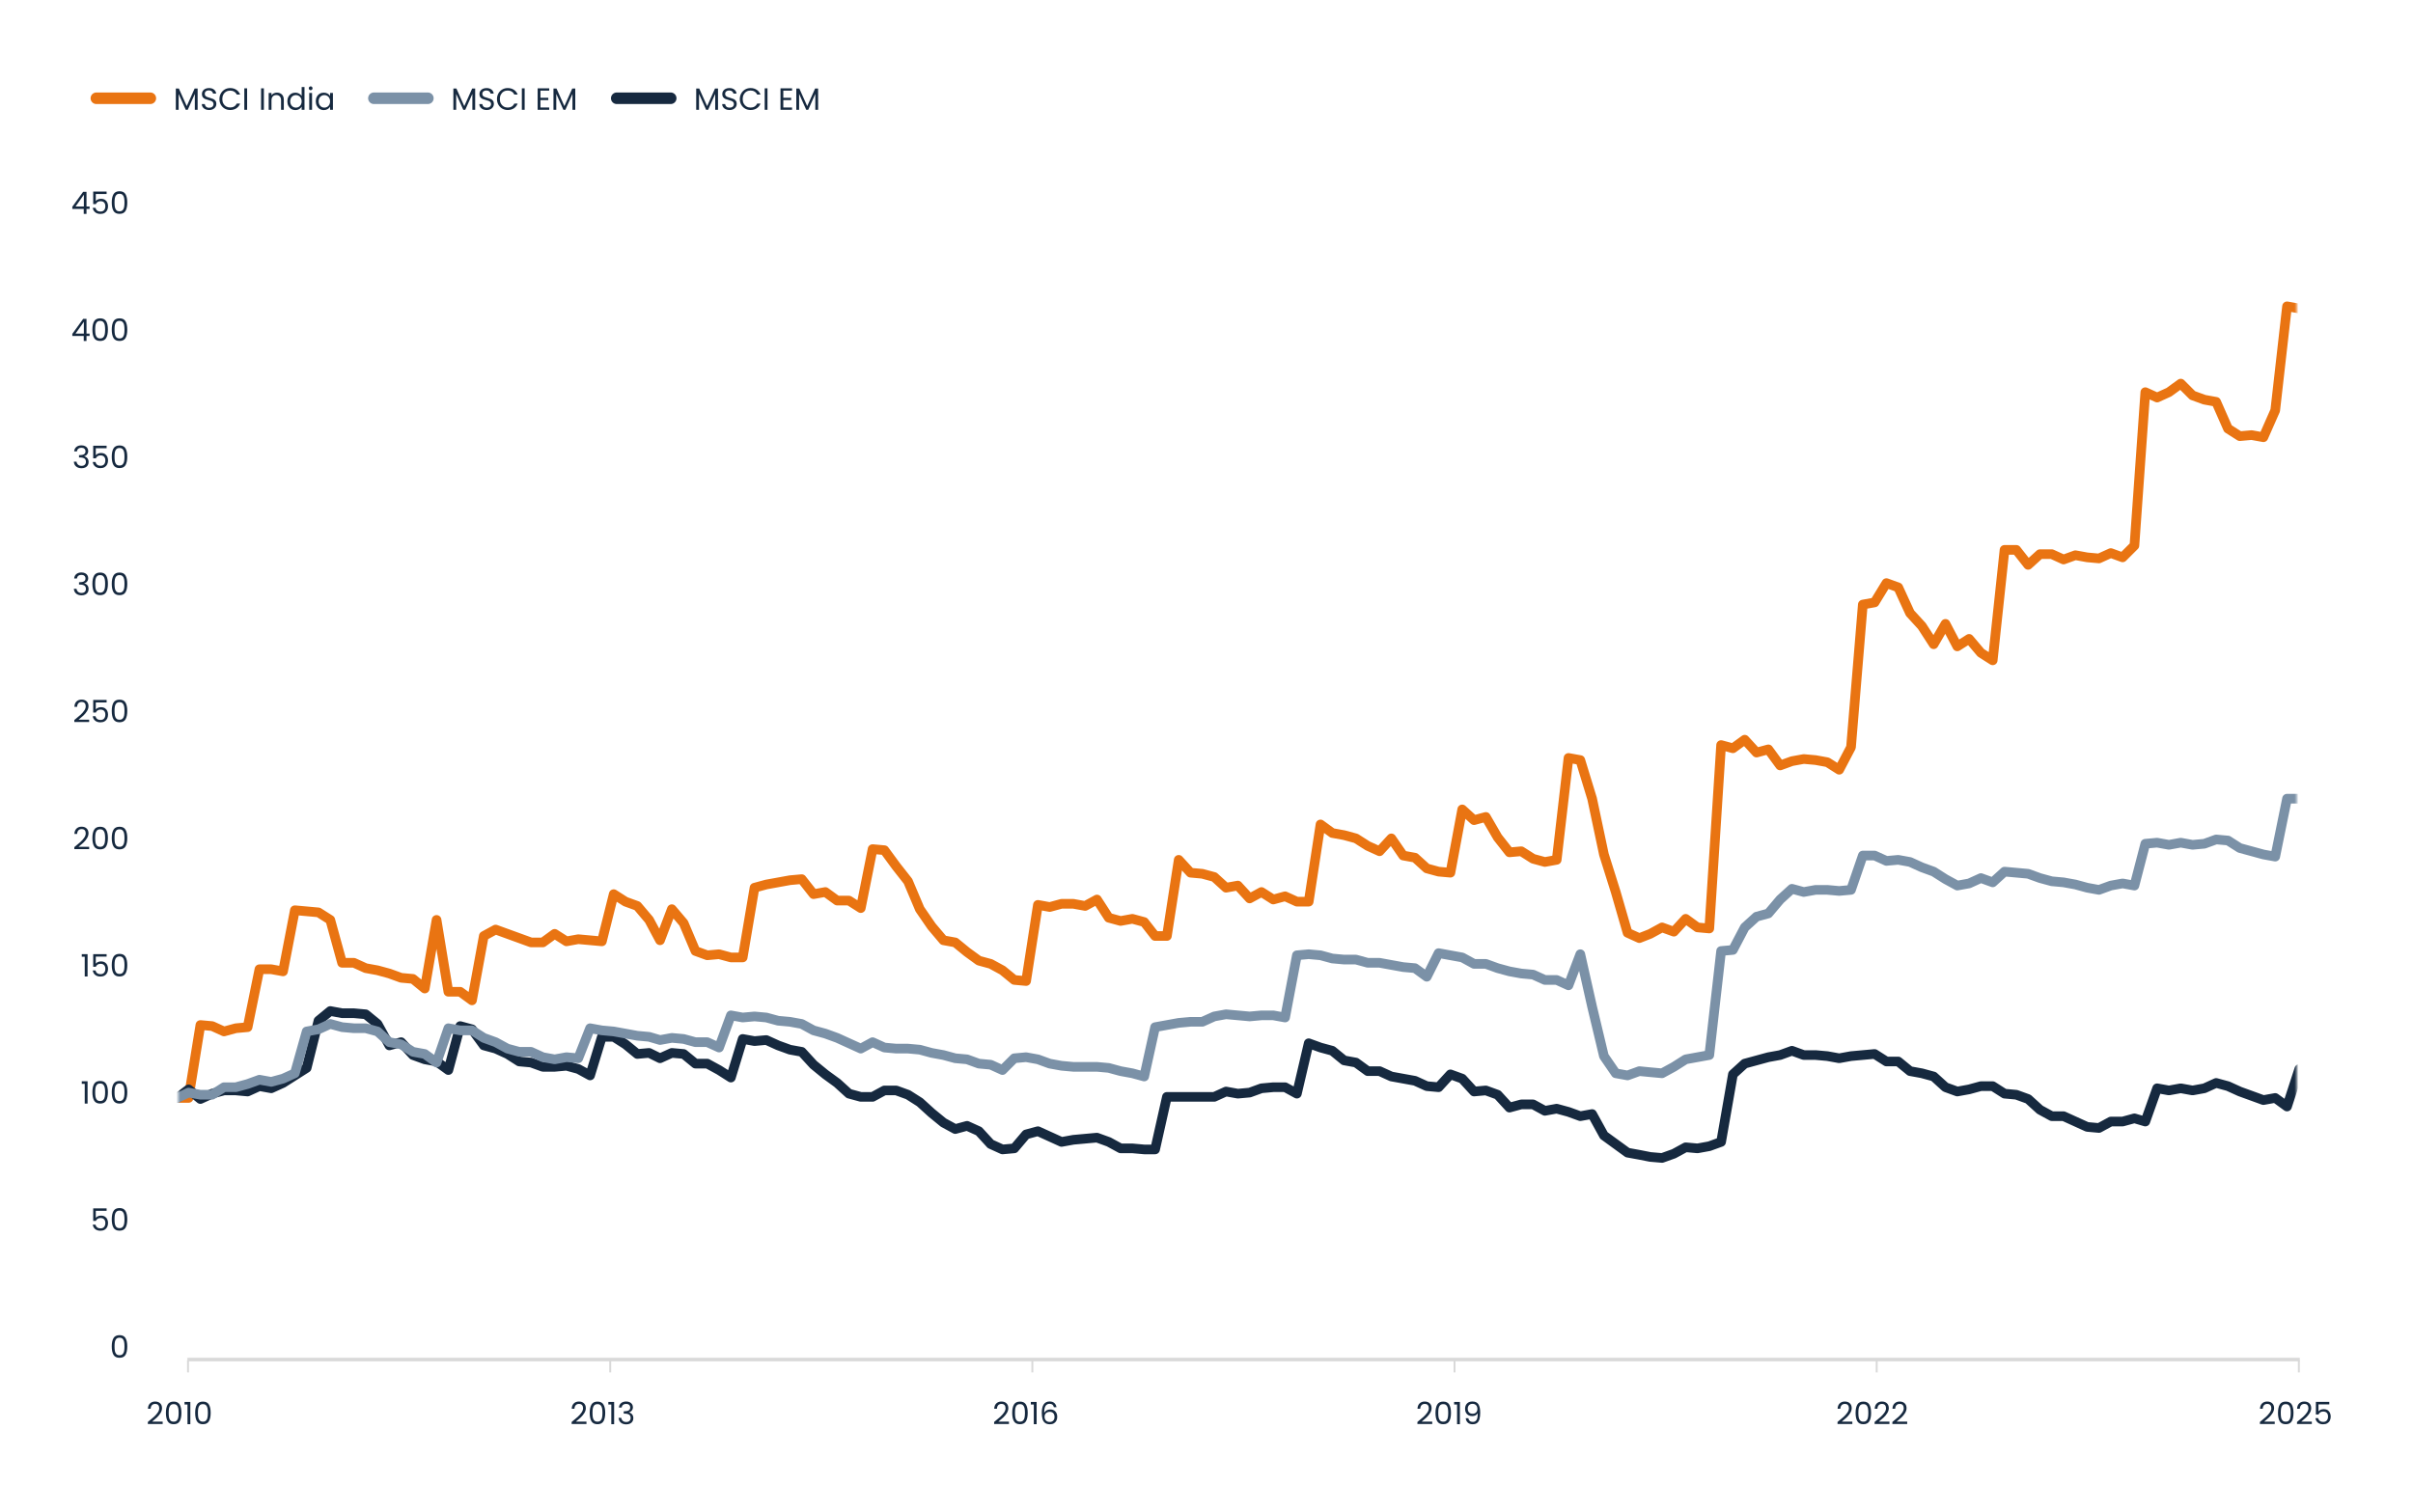 <svg width="1252" height="785" viewBox="0 0 1252 785" fill="none" xmlns="http://www.w3.org/2000/svg">
<path d="M50 51H78" stroke="#E97412" stroke-width="6" stroke-miterlimit="10" stroke-linecap="round" stroke-linejoin="round"/>
<path d="M102.544 45.928V57H101.088V48.744L97.408 57H96.384L92.688 48.76V57H91.232V45.928H92.8L96.896 55.08L100.992 45.928H102.544ZM108.549 57.112C107.813 57.112 107.152 56.984 106.565 56.728C105.989 56.461 105.536 56.099 105.205 55.64C104.875 55.171 104.704 54.632 104.693 54.024H106.245C106.299 54.557 106.517 55.011 106.901 55.384C107.285 55.747 107.835 55.928 108.549 55.928C109.232 55.928 109.776 55.752 110.181 55.4C110.587 55.037 110.789 54.579 110.789 54.024C110.789 53.597 110.672 53.251 110.437 52.984C110.203 52.717 109.909 52.515 109.557 52.376C109.205 52.237 108.731 52.088 108.133 51.928C107.397 51.736 106.805 51.544 106.357 51.352C105.92 51.16 105.541 50.861 105.221 50.456C104.912 50.04 104.757 49.485 104.757 48.792C104.757 48.184 104.912 47.645 105.221 47.176C105.531 46.707 105.963 46.344 106.517 46.088C107.083 45.832 107.728 45.704 108.453 45.704C109.499 45.704 110.352 45.965 111.013 46.488C111.685 47.011 112.064 47.704 112.149 48.568H110.549C110.496 48.109 110.272 47.72 109.877 47.4C109.493 47.069 108.971 46.904 108.309 46.904C107.701 46.904 107.205 47.064 106.821 47.384C106.437 47.704 106.245 48.157 106.245 48.744C106.245 49.149 106.357 49.48 106.581 49.736C106.816 49.992 107.099 50.189 107.429 50.328C107.771 50.456 108.245 50.605 108.853 50.776C109.589 50.979 110.181 51.181 110.629 51.384C111.077 51.576 111.461 51.88 111.781 52.296C112.101 52.701 112.261 53.256 112.261 53.96C112.261 54.504 112.117 55.016 111.829 55.496C111.541 55.976 111.115 56.365 110.549 56.664C109.984 56.963 109.317 57.112 108.549 57.112ZM113.86 51.416C113.86 50.328 114.105 49.352 114.596 48.488C115.087 47.613 115.753 46.931 116.596 46.44C117.449 45.949 118.393 45.704 119.428 45.704C120.644 45.704 121.705 45.997 122.612 46.584C123.519 47.171 124.18 48.003 124.596 49.08H122.852C122.543 48.429 122.095 47.928 121.508 47.576C120.932 47.213 120.239 47.032 119.428 47.032C118.649 47.032 117.951 47.213 117.332 47.576C116.713 47.928 116.228 48.44 115.876 49.112C115.524 49.773 115.348 50.541 115.348 51.416C115.348 52.291 115.524 53.059 115.876 53.72C116.228 54.381 116.713 54.893 117.332 55.256C117.951 55.608 118.649 55.784 119.428 55.784C120.239 55.784 120.932 55.608 121.508 55.256C122.095 54.904 122.543 54.403 122.852 53.752H124.596C124.18 54.819 123.519 55.645 122.612 56.232C121.705 56.808 120.644 57.096 119.428 57.096C118.393 57.096 117.449 56.856 116.596 56.376C115.753 55.885 115.087 55.208 114.596 54.344C114.105 53.48 113.86 52.504 113.86 51.416ZM128.219 45.848V57H126.763V45.848H128.219ZM136.922 45.848V57H135.466V45.848H136.922ZM143.676 48.072C144.743 48.072 145.607 48.397 146.268 49.048C146.929 49.688 147.26 50.616 147.26 51.832V57H145.82V52.04C145.82 51.165 145.601 50.499 145.164 50.04C144.727 49.571 144.129 49.336 143.372 49.336C142.604 49.336 141.991 49.576 141.532 50.056C141.084 50.536 140.86 51.235 140.86 52.152V57H139.404V48.232H140.86V49.48C141.148 49.032 141.537 48.685 142.028 48.44C142.529 48.195 143.079 48.072 143.676 48.072ZM149.094 52.584C149.094 51.688 149.276 50.904 149.638 50.232C150.001 49.549 150.497 49.021 151.126 48.648C151.766 48.275 152.481 48.088 153.27 48.088C153.953 48.088 154.588 48.248 155.174 48.568C155.761 48.877 156.209 49.288 156.518 49.8V45.16H157.99V57H156.518V55.352C156.23 55.875 155.804 56.307 155.238 56.648C154.673 56.979 154.012 57.144 153.254 57.144C152.476 57.144 151.766 56.952 151.126 56.568C150.497 56.184 150.001 55.645 149.638 54.952C149.276 54.259 149.094 53.469 149.094 52.584ZM156.518 52.6C156.518 51.939 156.385 51.363 156.118 50.872C155.852 50.381 155.489 50.008 155.03 49.752C154.582 49.485 154.086 49.352 153.542 49.352C152.998 49.352 152.502 49.48 152.054 49.736C151.606 49.992 151.249 50.365 150.982 50.856C150.716 51.347 150.582 51.923 150.582 52.584C150.582 53.256 150.716 53.843 150.982 54.344C151.249 54.835 151.606 55.213 152.054 55.48C152.502 55.736 152.998 55.864 153.542 55.864C154.086 55.864 154.582 55.736 155.03 55.48C155.489 55.213 155.852 54.835 156.118 54.344C156.385 53.843 156.518 53.261 156.518 52.6ZM161.203 46.808C160.925 46.808 160.691 46.712 160.499 46.52C160.307 46.328 160.211 46.093 160.211 45.816C160.211 45.539 160.307 45.304 160.499 45.112C160.691 44.92 160.925 44.824 161.203 44.824C161.469 44.824 161.693 44.92 161.875 45.112C162.067 45.304 162.163 45.539 162.163 45.816C162.163 46.093 162.067 46.328 161.875 46.52C161.693 46.712 161.469 46.808 161.203 46.808ZM161.907 48.232V57H160.451V48.232H161.907ZM163.844 52.584C163.844 51.688 164.026 50.904 164.388 50.232C164.751 49.549 165.247 49.021 165.876 48.648C166.516 48.275 167.226 48.088 168.004 48.088C168.772 48.088 169.439 48.253 170.004 48.584C170.57 48.915 170.991 49.331 171.268 49.832V48.232H172.74V57H171.268V55.368C170.98 55.88 170.548 56.307 169.972 56.648C169.407 56.979 168.746 57.144 167.988 57.144C167.21 57.144 166.506 56.952 165.876 56.568C165.247 56.184 164.751 55.645 164.388 54.952C164.026 54.259 163.844 53.469 163.844 52.584ZM171.268 52.6C171.268 51.939 171.135 51.363 170.868 50.872C170.602 50.381 170.239 50.008 169.78 49.752C169.332 49.485 168.836 49.352 168.292 49.352C167.748 49.352 167.252 49.48 166.804 49.736C166.356 49.992 165.999 50.365 165.732 50.856C165.466 51.347 165.332 51.923 165.332 52.584C165.332 53.256 165.466 53.843 165.732 54.344C165.999 54.835 166.356 55.213 166.804 55.48C167.252 55.736 167.748 55.864 168.292 55.864C168.836 55.864 169.332 55.736 169.78 55.48C170.239 55.213 170.602 54.835 170.868 54.344C171.135 53.843 171.268 53.261 171.268 52.6Z" fill="#16293F"/>
<path d="M194 51H222" stroke="#7B91A7" stroke-width="6" stroke-miterlimit="10" stroke-linecap="round" stroke-linejoin="round"/>
<path d="M246.544 45.928V57H245.088V48.744L241.408 57H240.384L236.688 48.728V57H235.232V45.928H236.8L240.896 55.08L244.992 45.928H246.544ZM252.549 57.112C251.813 57.112 251.152 56.984 250.565 56.728C249.989 56.461 249.536 56.099 249.205 55.64C248.875 55.171 248.704 54.632 248.693 54.024H250.245C250.299 54.547 250.512 54.989 250.885 55.352C251.269 55.704 251.824 55.88 252.549 55.88C253.243 55.88 253.787 55.709 254.181 55.368C254.587 55.016 254.789 54.568 254.789 54.024C254.789 53.597 254.672 53.251 254.437 52.984C254.203 52.717 253.909 52.515 253.557 52.376C253.205 52.237 252.731 52.088 252.133 51.928C251.397 51.736 250.805 51.544 250.357 51.352C249.92 51.16 249.541 50.861 249.221 50.456C248.912 50.04 248.757 49.485 248.757 48.792C248.757 48.184 248.912 47.645 249.221 47.176C249.531 46.707 249.963 46.344 250.517 46.088C251.083 45.832 251.728 45.704 252.453 45.704C253.499 45.704 254.352 45.965 255.013 46.488C255.685 47.011 256.064 47.704 256.149 48.568H254.549C254.496 48.141 254.272 47.768 253.877 47.448C253.483 47.117 252.96 46.952 252.309 46.952C251.701 46.952 251.205 47.112 250.821 47.432C250.437 47.741 250.245 48.179 250.245 48.744C250.245 49.149 250.357 49.48 250.581 49.736C250.816 49.992 251.099 50.189 251.429 50.328C251.771 50.456 252.245 50.605 252.853 50.776C253.589 50.979 254.181 51.181 254.629 51.384C255.077 51.576 255.461 51.88 255.781 52.296C256.101 52.701 256.261 53.256 256.261 53.96C256.261 54.504 256.117 55.016 255.829 55.496C255.541 55.976 255.115 56.365 254.549 56.664C253.984 56.963 253.317 57.112 252.549 57.112ZM257.86 51.416C257.86 50.328 258.105 49.352 258.596 48.488C259.087 47.613 259.753 46.931 260.596 46.44C261.449 45.949 262.393 45.704 263.428 45.704C264.644 45.704 265.705 45.997 266.612 46.584C267.519 47.171 268.18 48.003 268.596 49.08H266.852C266.543 48.408 266.095 47.891 265.508 47.528C264.932 47.165 264.239 46.984 263.428 46.984C262.649 46.984 261.951 47.165 261.332 47.528C260.713 47.891 260.228 48.408 259.876 49.08C259.524 49.741 259.348 50.52 259.348 51.416C259.348 52.301 259.524 53.08 259.876 53.752C260.228 54.413 260.713 54.925 261.332 55.288C261.951 55.651 262.649 55.832 263.428 55.832C264.239 55.832 264.932 55.656 265.508 55.304C266.095 54.941 266.543 54.424 266.852 53.752H268.596C268.18 54.819 267.519 55.645 266.612 56.232C265.705 56.808 264.644 57.096 263.428 57.096C262.393 57.096 261.449 56.856 260.596 56.376C259.753 55.885 259.087 55.208 258.596 54.344C258.105 53.48 257.86 52.504 257.86 51.416ZM272.219 45.848V57H270.763V45.848H272.219ZM280.422 47.032V50.76H284.486V51.96H280.422V55.8H284.966V57H278.966V45.832H284.966V47.032H280.422ZM298.482 45.928V57H297.026V48.744L293.346 57H292.322L288.626 48.728V57H287.17V45.928H288.738L292.834 55.08L296.93 45.928H298.482Z" fill="#16293F"/>
<path d="M320 51H348" stroke="#16293F" stroke-width="6" stroke-miterlimit="10" stroke-linecap="round" stroke-linejoin="round"/>
<path d="M372.544 45.928V57H371.088V48.744L367.408 57H366.384L362.688 48.728V57H361.232V45.928H362.8L366.896 55.08L370.992 45.928H372.544ZM378.549 57.112C377.813 57.112 377.152 56.984 376.565 56.728C375.989 56.461 375.536 56.099 375.205 55.64C374.875 55.171 374.704 54.632 374.693 54.024H376.245C376.299 54.547 376.512 54.989 376.885 55.352C377.269 55.704 377.824 55.88 378.549 55.88C379.243 55.88 379.787 55.709 380.181 55.368C380.587 55.016 380.789 54.568 380.789 54.024C380.789 53.597 380.672 53.251 380.437 52.984C380.203 52.717 379.909 52.515 379.557 52.376C379.205 52.237 378.731 52.088 378.133 51.928C377.397 51.736 376.805 51.544 376.357 51.352C375.92 51.16 375.541 50.861 375.221 50.456C374.912 50.04 374.757 49.485 374.757 48.792C374.757 48.184 374.912 47.645 375.221 47.176C375.531 46.707 375.963 46.344 376.517 46.088C377.083 45.832 377.728 45.704 378.453 45.704C379.499 45.704 380.352 45.965 381.013 46.488C381.685 47.011 382.064 47.704 382.149 48.568H380.549C380.496 48.141 380.272 47.768 379.877 47.448C379.483 47.117 378.96 46.952 378.309 46.952C377.701 46.952 377.205 47.112 376.821 47.432C376.437 47.741 376.245 48.179 376.245 48.744C376.245 49.149 376.357 49.48 376.581 49.736C376.816 49.992 377.099 50.189 377.429 50.328C377.771 50.456 378.245 50.605 378.853 50.776C379.589 50.979 380.181 51.181 380.629 51.384C381.077 51.576 381.461 51.88 381.781 52.296C382.101 52.701 382.261 53.256 382.261 53.96C382.261 54.504 382.117 55.016 381.829 55.496C381.541 55.976 381.115 56.365 380.549 56.664C379.984 56.963 379.317 57.112 378.549 57.112ZM383.86 51.416C383.86 50.328 384.105 49.352 384.596 48.488C385.087 47.613 385.753 46.931 386.596 46.44C387.449 45.949 388.393 45.704 389.428 45.704C390.644 45.704 391.705 45.997 392.612 46.584C393.519 47.171 394.18 48.003 394.596 49.08H392.852C392.543 48.408 392.095 47.891 391.508 47.528C390.932 47.165 390.239 46.984 389.428 46.984C388.649 46.984 387.951 47.165 387.332 47.528C386.713 47.891 386.228 48.408 385.876 49.08C385.524 49.741 385.348 50.52 385.348 51.416C385.348 52.301 385.524 53.08 385.876 53.752C386.228 54.413 386.713 54.925 387.332 55.288C387.951 55.651 388.649 55.832 389.428 55.832C390.239 55.832 390.932 55.656 391.508 55.304C392.095 54.941 392.543 54.424 392.852 53.752H394.596C394.18 54.819 393.519 55.645 392.612 56.232C391.705 56.808 390.644 57.096 389.428 57.096C388.393 57.096 387.449 56.856 386.596 56.376C385.753 55.885 385.087 55.208 384.596 54.344C384.105 53.48 383.86 52.504 383.86 51.416ZM398.219 45.848V57H396.763V45.848H398.219ZM406.422 47.032V50.76H410.486V51.96H406.422V55.8H410.966V57H404.966V45.832H410.966V47.032H406.422ZM424.482 45.928V57H423.026V48.744L419.346 57H418.322L414.626 48.728V57H413.17V45.928H414.738L418.834 55.08L422.93 45.928H424.482Z" fill="#16293F"/>
<path d="M37.525 108.424V107.32L43.141 99.544H44.885V107.16H46.485V108.424H44.885V111H43.445V108.424H37.525ZM43.509 101.064L39.205 107.16H43.509V101.064ZM55.316 100.696H49.7V104.344C49.945 104.003 50.308 103.725 50.788 103.512C51.268 103.288 51.785 103.176 52.34 103.176C53.225 103.176 53.945 103.363 54.5 103.736C55.054 104.099 55.449 104.573 55.684 105.16C55.929 105.736 56.052 106.349 56.052 107C56.052 107.768 55.908 108.456 55.62 109.064C55.332 109.672 54.889 110.152 54.292 110.504C53.705 110.856 52.974 111.032 52.1 111.032C50.98 111.032 50.073 110.744 49.38 110.168C48.686 109.592 48.265 108.824 48.116 107.864H49.54C49.678 108.472 49.972 108.947 50.42 109.288C50.868 109.629 51.433 109.8 52.116 109.8C52.958 109.8 53.593 109.549 54.02 109.048C54.446 108.536 54.66 107.864 54.66 107.032C54.66 106.2 54.446 105.56 54.02 105.112C53.593 104.653 52.964 104.424 52.132 104.424C51.566 104.424 51.07 104.563 50.644 104.84C50.228 105.107 49.924 105.475 49.732 105.944H48.356V99.416H55.316V100.696ZM57.987 105.096C57.987 103.261 58.285 101.832 58.883 100.808C59.48 99.773 60.525 99.256 62.019 99.256C63.501 99.256 64.541 99.773 65.139 100.808C65.736 101.832 66.035 103.261 66.035 105.096C66.035 106.963 65.736 108.413 65.139 109.448C64.541 110.483 63.501 111 62.019 111C60.525 111 59.48 110.483 58.883 109.448C58.285 108.413 57.987 106.963 57.987 105.096ZM64.595 105.096C64.595 104.168 64.531 103.384 64.403 102.744C64.285 102.093 64.035 101.571 63.651 101.176C63.277 100.781 62.733 100.584 62.019 100.584C61.293 100.584 60.739 100.781 60.355 101.176C59.981 101.571 59.731 102.093 59.603 102.744C59.485 103.384 59.427 104.168 59.427 105.096C59.427 106.056 59.485 106.861 59.603 107.512C59.731 108.163 59.981 108.685 60.355 109.08C60.739 109.475 61.293 109.672 62.019 109.672C62.733 109.672 63.277 109.475 63.651 109.08C64.035 108.685 64.285 108.163 64.403 107.512C64.531 106.861 64.595 106.056 64.595 105.096Z" fill="#16293F"/>
<path d="M37.525 174.392V173.288L43.141 165.512H44.885V173.128H46.485V174.392H44.885V176.968H43.445V174.392H37.525ZM43.509 167.032L39.205 173.128H43.509V167.032ZM47.94 171.064C47.94 169.229 48.238 167.8 48.836 166.776C49.433 165.741 50.478 165.224 51.972 165.224C53.454 165.224 54.494 165.741 55.092 166.776C55.689 167.8 55.988 169.229 55.988 171.064C55.988 172.931 55.689 174.381 55.092 175.416C54.494 176.451 53.454 176.968 51.972 176.968C50.478 176.968 49.433 176.451 48.836 175.416C48.238 174.381 47.94 172.931 47.94 171.064ZM54.548 171.064C54.548 170.136 54.484 169.352 54.356 168.712C54.238 168.061 53.988 167.539 53.604 167.144C53.23 166.749 52.686 166.552 51.972 166.552C51.246 166.552 50.692 166.749 50.308 167.144C49.934 167.539 49.684 168.061 49.556 168.712C49.438 169.352 49.38 170.136 49.38 171.064C49.38 172.024 49.438 172.829 49.556 173.48C49.684 174.131 49.934 174.653 50.308 175.048C50.692 175.443 51.246 175.64 51.972 175.64C52.686 175.64 53.23 175.443 53.604 175.048C53.988 174.653 54.238 174.131 54.356 173.48C54.484 172.829 54.548 172.024 54.548 171.064ZM57.987 171.064C57.987 169.229 58.285 167.8 58.883 166.776C59.48 165.741 60.525 165.224 62.019 165.224C63.501 165.224 64.541 165.741 65.139 166.776C65.736 167.8 66.035 169.229 66.035 171.064C66.035 172.931 65.736 174.381 65.139 175.416C64.541 176.451 63.501 176.968 62.019 176.968C60.525 176.968 59.48 176.451 58.883 175.416C58.285 174.381 57.987 172.931 57.987 171.064ZM64.595 171.064C64.595 170.136 64.531 169.352 64.403 168.712C64.285 168.061 64.035 167.539 63.651 167.144C63.277 166.749 62.733 166.552 62.019 166.552C61.293 166.552 60.739 166.749 60.355 167.144C59.981 167.539 59.731 168.061 59.603 168.712C59.485 169.352 59.427 170.136 59.427 171.064C59.427 172.024 59.485 172.829 59.603 173.48C59.731 174.131 59.981 174.653 60.355 175.048C60.739 175.443 61.293 175.64 62.019 175.64C62.733 175.64 63.277 175.443 63.651 175.048C64.035 174.653 64.285 174.131 64.403 173.48C64.531 172.829 64.595 172.024 64.595 171.064Z" fill="#16293F"/>
<path d="M38.486 234.28C38.56 233.299 38.939 232.531 39.622 231.976C40.304 231.421 41.19 231.144 42.278 231.144C43.003 231.144 43.627 231.277 44.15 231.544C44.683 231.8 45.083 232.152 45.35 232.6C45.627 233.048 45.766 233.555 45.766 234.12C45.766 234.781 45.574 235.352 45.19 235.832C44.816 236.312 44.326 236.621 43.718 236.76V236.84C44.411 237.011 44.961 237.347 45.366 237.848C45.771 238.349 45.974 239.005 45.974 239.816C45.974 240.424 45.835 240.973 45.558 241.464C45.281 241.944 44.864 242.323 44.31 242.6C43.755 242.877 43.089 243.016 42.31 243.016C41.179 243.016 40.251 242.723 39.526 242.136C38.8 241.539 38.395 240.696 38.31 239.608H39.718C39.792 240.248 40.054 240.771 40.502 241.176C40.95 241.581 41.547 241.784 42.294 241.784C43.041 241.784 43.606 241.592 43.99 241.208C44.385 240.813 44.582 240.307 44.582 239.688C44.582 238.888 44.315 238.312 43.782 237.96C43.248 237.608 42.443 237.432 41.366 237.432H40.998V236.216H41.382C42.363 236.205 43.105 236.045 43.606 235.736C44.107 235.416 44.358 234.925 44.358 234.264C44.358 233.699 44.171 233.245 43.798 232.904C43.435 232.563 42.913 232.392 42.23 232.392C41.569 232.392 41.035 232.563 40.63 232.904C40.224 233.245 39.984 233.704 39.91 234.28H38.486ZM55.316 232.632H49.7V236.28C49.945 235.939 50.308 235.661 50.788 235.448C51.268 235.224 51.785 235.112 52.34 235.112C53.225 235.112 53.945 235.299 54.5 235.672C55.054 236.035 55.449 236.509 55.684 237.096C55.929 237.672 56.052 238.285 56.052 238.936C56.052 239.704 55.908 240.392 55.62 241C55.332 241.608 54.889 242.088 54.292 242.44C53.705 242.792 52.974 242.968 52.1 242.968C50.98 242.968 50.073 242.68 49.38 242.104C48.686 241.528 48.265 240.76 48.116 239.8H49.54C49.678 240.408 49.972 240.883 50.42 241.224C50.868 241.565 51.433 241.736 52.116 241.736C52.958 241.736 53.593 241.485 54.02 240.984C54.446 240.472 54.66 239.8 54.66 238.968C54.66 238.136 54.446 237.496 54.02 237.048C53.593 236.589 52.964 236.36 52.132 236.36C51.566 236.36 51.07 236.499 50.644 236.776C50.228 237.043 49.924 237.411 49.732 237.88H48.356V231.352H55.316V232.632ZM57.987 237.032C57.987 235.197 58.285 233.768 58.883 232.744C59.48 231.709 60.525 231.192 62.019 231.192C63.501 231.192 64.541 231.709 65.139 232.744C65.736 233.768 66.035 235.197 66.035 237.032C66.035 238.899 65.736 240.349 65.139 241.384C64.541 242.419 63.501 242.936 62.019 242.936C60.525 242.936 59.48 242.419 58.883 241.384C58.285 240.349 57.987 238.899 57.987 237.032ZM64.595 237.032C64.595 236.104 64.531 235.32 64.403 234.68C64.285 234.029 64.035 233.507 63.651 233.112C63.277 232.717 62.733 232.52 62.019 232.52C61.293 232.52 60.739 232.717 60.355 233.112C59.981 233.507 59.731 234.029 59.603 234.68C59.485 235.32 59.427 236.104 59.427 237.032C59.427 237.992 59.485 238.797 59.603 239.448C59.731 240.099 59.981 240.621 60.355 241.016C60.739 241.411 61.293 241.608 62.019 241.608C62.733 241.608 63.277 241.411 63.651 241.016C64.035 240.621 64.285 240.099 64.403 239.448C64.531 238.797 64.595 237.992 64.595 237.032Z" fill="#16293F"/>
<path d="M38.486 300.248C38.56 299.267 38.939 298.499 39.622 297.944C40.304 297.389 41.19 297.112 42.278 297.112C43.003 297.112 43.627 297.245 44.15 297.512C44.683 297.768 45.083 298.12 45.35 298.568C45.627 299.016 45.766 299.523 45.766 300.088C45.766 300.749 45.574 301.32 45.19 301.8C44.816 302.28 44.326 302.589 43.718 302.728V302.808C44.411 302.979 44.961 303.315 45.366 303.816C45.771 304.317 45.974 304.973 45.974 305.784C45.974 306.392 45.835 306.941 45.558 307.432C45.281 307.912 44.864 308.291 44.31 308.568C43.755 308.845 43.089 308.984 42.31 308.984C41.179 308.984 40.251 308.691 39.526 308.104C38.8 307.507 38.395 306.664 38.31 305.576H39.718C39.792 306.216 40.054 306.739 40.502 307.144C40.95 307.549 41.547 307.752 42.294 307.752C43.041 307.752 43.606 307.56 43.99 307.176C44.385 306.781 44.582 306.275 44.582 305.656C44.582 304.856 44.315 304.28 43.782 303.928C43.248 303.576 42.443 303.4 41.366 303.4H40.998V302.184H41.382C42.363 302.173 43.105 302.013 43.606 301.704C44.107 301.384 44.358 300.893 44.358 300.232C44.358 299.667 44.171 299.213 43.798 298.872C43.435 298.531 42.913 298.36 42.23 298.36C41.569 298.36 41.035 298.531 40.63 298.872C40.224 299.213 39.984 299.672 39.91 300.248H38.486ZM47.94 303C47.94 301.165 48.238 299.736 48.836 298.712C49.433 297.677 50.478 297.16 51.972 297.16C53.454 297.16 54.494 297.677 55.092 298.712C55.689 299.736 55.988 301.165 55.988 303C55.988 304.867 55.689 306.317 55.092 307.352C54.494 308.387 53.454 308.904 51.972 308.904C50.478 308.904 49.433 308.387 48.836 307.352C48.238 306.317 47.94 304.867 47.94 303ZM54.548 303C54.548 302.072 54.484 301.288 54.356 300.648C54.238 299.997 53.988 299.475 53.604 299.08C53.23 298.685 52.686 298.488 51.972 298.488C51.246 298.488 50.692 298.685 50.308 299.08C49.934 299.475 49.684 299.997 49.556 300.648C49.438 301.288 49.38 302.072 49.38 303C49.38 303.96 49.438 304.765 49.556 305.416C49.684 306.067 49.934 306.589 50.308 306.984C50.692 307.379 51.246 307.576 51.972 307.576C52.686 307.576 53.23 307.379 53.604 306.984C53.988 306.589 54.238 306.067 54.356 305.416C54.484 304.765 54.548 303.96 54.548 303ZM57.987 303C57.987 301.165 58.285 299.736 58.883 298.712C59.48 297.677 60.525 297.16 62.019 297.16C63.501 297.16 64.541 297.677 65.139 298.712C65.736 299.736 66.035 301.165 66.035 303C66.035 304.867 65.736 306.317 65.139 307.352C64.541 308.387 63.501 308.904 62.019 308.904C60.525 308.904 59.48 308.387 58.883 307.352C58.285 306.317 57.987 304.867 57.987 303ZM64.595 303C64.595 302.072 64.531 301.288 64.403 300.648C64.285 299.997 64.035 299.475 63.651 299.08C63.277 298.685 62.733 298.488 62.019 298.488C61.293 298.488 60.739 298.685 60.355 299.08C59.981 299.475 59.731 299.997 59.603 300.648C59.485 301.288 59.427 302.072 59.427 303C59.427 303.96 59.485 304.765 59.603 305.416C59.731 306.067 59.981 306.589 60.355 306.984C60.739 307.379 61.293 307.576 62.019 307.576C62.733 307.576 63.277 307.379 63.651 306.984C64.035 306.589 64.285 306.067 64.403 305.416C64.531 304.765 64.595 303.96 64.595 303Z" fill="#16293F"/>
<path d="M38.561 373.704C39.915 372.616 40.977 371.725 41.745 371.032C42.513 370.328 43.158 369.597 43.681 368.84C44.214 368.072 44.481 367.32 44.481 366.584C44.481 365.891 44.31 365.347 43.969 364.952C43.638 364.547 43.099 364.344 42.353 364.344C41.627 364.344 41.062 364.573 40.657 365.032C40.262 365.48 40.049 366.083 40.017 366.84H38.609C38.651 365.645 39.014 364.723 39.697 364.072C40.379 363.421 41.259 363.096 42.337 363.096C43.435 363.096 44.305 363.4 44.945 364.008C45.595 364.616 45.921 365.453 45.921 366.52C45.921 367.405 45.654 368.269 45.121 369.112C44.598 369.944 44.001 370.68 43.329 371.32C42.657 371.949 41.798 372.685 40.753 373.528H46.257V374.744H38.561V373.704ZM55.316 364.568H49.7V368.216C49.945 367.875 50.308 367.597 50.788 367.384C51.268 367.16 51.785 367.048 52.34 367.048C53.225 367.048 53.945 367.235 54.5 367.608C55.054 367.971 55.449 368.445 55.684 369.032C55.929 369.608 56.052 370.221 56.052 370.872C56.052 371.64 55.908 372.328 55.62 372.936C55.332 373.544 54.889 374.024 54.292 374.376C53.705 374.728 52.974 374.904 52.1 374.904C50.98 374.904 50.073 374.616 49.38 374.04C48.686 373.464 48.265 372.696 48.116 371.736H49.54C49.678 372.344 49.972 372.819 50.42 373.16C50.868 373.501 51.433 373.672 52.116 373.672C52.958 373.672 53.593 373.421 54.02 372.92C54.446 372.408 54.66 371.736 54.66 370.904C54.66 370.072 54.446 369.432 54.02 368.984C53.593 368.525 52.964 368.296 52.132 368.296C51.566 368.296 51.07 368.435 50.644 368.712C50.228 368.979 49.924 369.347 49.732 369.816H48.356V363.288H55.316V364.568ZM57.987 368.968C57.987 367.133 58.285 365.704 58.883 364.68C59.48 363.645 60.525 363.128 62.019 363.128C63.501 363.128 64.541 363.645 65.139 364.68C65.736 365.704 66.035 367.133 66.035 368.968C66.035 370.835 65.736 372.285 65.139 373.32C64.541 374.355 63.501 374.872 62.019 374.872C60.525 374.872 59.48 374.355 58.883 373.32C58.285 372.285 57.987 370.835 57.987 368.968ZM64.595 368.968C64.595 368.04 64.531 367.256 64.403 366.616C64.285 365.965 64.035 365.443 63.651 365.048C63.277 364.653 62.733 364.456 62.019 364.456C61.293 364.456 60.739 364.653 60.355 365.048C59.981 365.443 59.731 365.965 59.603 366.616C59.485 367.256 59.427 368.04 59.427 368.968C59.427 369.928 59.485 370.733 59.603 371.384C59.731 372.035 59.981 372.557 60.355 372.952C60.739 373.347 61.293 373.544 62.019 373.544C62.733 373.544 63.277 373.347 63.651 372.952C64.035 372.557 64.285 372.035 64.403 371.384C64.531 370.733 64.595 369.928 64.595 368.968Z" fill="#16293F"/>
<path d="M38.561 439.672C39.915 438.584 40.977 437.693 41.745 437C42.513 436.296 43.158 435.565 43.681 434.808C44.214 434.04 44.481 433.288 44.481 432.552C44.481 431.859 44.31 431.315 43.969 430.92C43.638 430.515 43.099 430.312 42.353 430.312C41.627 430.312 41.062 430.541 40.657 431C40.262 431.448 40.049 432.051 40.017 432.808H38.609C38.651 431.613 39.014 430.691 39.697 430.04C40.379 429.389 41.259 429.064 42.337 429.064C43.435 429.064 44.305 429.368 44.945 429.976C45.595 430.584 45.921 431.421 45.921 432.488C45.921 433.373 45.654 434.237 45.121 435.08C44.598 435.912 44.001 436.648 43.329 437.288C42.657 437.917 41.798 438.653 40.753 439.496H46.257V440.712H38.561V439.672ZM47.94 434.936C47.94 433.101 48.238 431.672 48.836 430.648C49.433 429.613 50.478 429.096 51.972 429.096C53.454 429.096 54.494 429.613 55.092 430.648C55.689 431.672 55.988 433.101 55.988 434.936C55.988 436.803 55.689 438.253 55.092 439.288C54.494 440.323 53.454 440.84 51.972 440.84C50.478 440.84 49.433 440.323 48.836 439.288C48.238 438.253 47.94 436.803 47.94 434.936ZM54.548 434.936C54.548 434.008 54.484 433.224 54.356 432.584C54.238 431.933 53.988 431.411 53.604 431.016C53.23 430.621 52.686 430.424 51.972 430.424C51.246 430.424 50.692 430.621 50.308 431.016C49.934 431.411 49.684 431.933 49.556 432.584C49.438 433.224 49.38 434.008 49.38 434.936C49.38 435.896 49.438 436.701 49.556 437.352C49.684 438.003 49.934 438.525 50.308 438.92C50.692 439.315 51.246 439.512 51.972 439.512C52.686 439.512 53.23 439.315 53.604 438.92C53.988 438.525 54.238 438.003 54.356 437.352C54.484 436.701 54.548 435.896 54.548 434.936ZM57.987 434.936C57.987 433.101 58.285 431.672 58.883 430.648C59.48 429.613 60.525 429.096 62.019 429.096C63.501 429.096 64.541 429.613 65.139 430.648C65.736 431.672 66.035 433.101 66.035 434.936C66.035 436.803 65.736 438.253 65.139 439.288C64.541 440.323 63.501 440.84 62.019 440.84C60.525 440.84 59.48 440.323 58.883 439.288C58.285 438.253 57.987 436.803 57.987 434.936ZM64.595 434.936C64.595 434.008 64.531 433.224 64.403 432.584C64.285 431.933 64.035 431.411 63.651 431.016C63.277 430.621 62.733 430.424 62.019 430.424C61.293 430.424 60.739 430.621 60.355 431.016C59.981 431.411 59.731 431.933 59.603 432.584C59.485 433.224 59.427 434.008 59.427 434.936C59.427 435.896 59.485 436.701 59.603 437.352C59.731 438.003 59.981 438.525 60.355 438.92C60.739 439.315 61.293 439.512 62.019 439.512C62.733 439.512 63.277 439.315 63.651 438.92C64.035 438.525 64.285 438.003 64.403 437.352C64.531 436.701 64.595 435.896 64.595 434.936Z" fill="#16293F"/>
<path d="M42.431 496.568V495.24H45.439V506.808H43.967V496.568H42.431ZM55.316 496.504H49.7V500.152C49.945 499.811 50.308 499.533 50.788 499.32C51.268 499.096 51.785 498.984 52.34 498.984C53.225 498.984 53.945 499.171 54.5 499.544C55.054 499.907 55.449 500.381 55.684 500.968C55.929 501.544 56.052 502.157 56.052 502.808C56.052 503.576 55.908 504.264 55.62 504.872C55.332 505.48 54.889 505.96 54.292 506.312C53.705 506.664 52.974 506.84 52.1 506.84C50.98 506.84 50.073 506.552 49.38 505.976C48.686 505.4 48.265 504.632 48.116 503.672H49.54C49.678 504.28 49.972 504.755 50.42 505.096C50.868 505.437 51.433 505.608 52.116 505.608C52.958 505.608 53.593 505.357 54.02 504.856C54.446 504.344 54.66 503.672 54.66 502.84C54.66 502.008 54.446 501.368 54.02 500.92C53.593 500.461 52.964 500.232 52.132 500.232C51.566 500.232 51.07 500.371 50.644 500.648C50.228 500.915 49.924 501.283 49.732 501.752H48.356V495.224H55.316V496.504ZM57.987 500.904C57.987 499.069 58.285 497.64 58.883 496.616C59.48 495.581 60.525 495.064 62.019 495.064C63.501 495.064 64.541 495.581 65.139 496.616C65.736 497.64 66.035 499.069 66.035 500.904C66.035 502.771 65.736 504.221 65.139 505.256C64.541 506.291 63.501 506.808 62.019 506.808C60.525 506.808 59.48 506.291 58.883 505.256C58.285 504.221 57.987 502.771 57.987 500.904ZM64.595 500.904C64.595 499.976 64.531 499.192 64.403 498.552C64.285 497.901 64.035 497.379 63.651 496.984C63.277 496.589 62.733 496.392 62.019 496.392C61.293 496.392 60.739 496.589 60.355 496.984C59.981 497.379 59.731 497.901 59.603 498.552C59.485 499.192 59.427 499.976 59.427 500.904C59.427 501.864 59.485 502.669 59.603 503.32C59.731 503.971 59.981 504.493 60.355 504.888C60.739 505.283 61.293 505.48 62.019 505.48C62.733 505.48 63.277 505.283 63.651 504.888C64.035 504.493 64.285 503.971 64.403 503.32C64.531 502.669 64.595 501.864 64.595 500.904Z" fill="#16293F"/>
<path d="M42.431 562.536V561.208H45.439V572.776H43.967V562.536H42.431ZM47.94 566.872C47.94 565.037 48.238 563.608 48.836 562.584C49.433 561.549 50.478 561.032 51.972 561.032C53.454 561.032 54.494 561.549 55.092 562.584C55.689 563.608 55.988 565.037 55.988 566.872C55.988 568.739 55.689 570.189 55.092 571.224C54.494 572.259 53.454 572.776 51.972 572.776C50.478 572.776 49.433 572.259 48.836 571.224C48.238 570.189 47.94 568.739 47.94 566.872ZM54.548 566.872C54.548 565.944 54.484 565.16 54.356 564.52C54.238 563.869 53.988 563.347 53.604 562.952C53.23 562.557 52.686 562.36 51.972 562.36C51.246 562.36 50.692 562.557 50.308 562.952C49.934 563.347 49.684 563.869 49.556 564.52C49.438 565.16 49.38 565.944 49.38 566.872C49.38 567.832 49.438 568.637 49.556 569.288C49.684 569.939 49.934 570.461 50.308 570.856C50.692 571.251 51.246 571.448 51.972 571.448C52.686 571.448 53.23 571.251 53.604 570.856C53.988 570.461 54.238 569.939 54.356 569.288C54.484 568.637 54.548 567.832 54.548 566.872ZM57.987 566.872C57.987 565.037 58.285 563.608 58.883 562.584C59.48 561.549 60.525 561.032 62.019 561.032C63.501 561.032 64.541 561.549 65.139 562.584C65.736 563.608 66.035 565.037 66.035 566.872C66.035 568.739 65.736 570.189 65.139 571.224C64.541 572.259 63.501 572.776 62.019 572.776C60.525 572.776 59.48 572.259 58.883 571.224C58.285 570.189 57.987 568.739 57.987 566.872ZM64.595 566.872C64.595 565.944 64.531 565.16 64.403 564.52C64.285 563.869 64.035 563.347 63.651 562.952C63.277 562.557 62.733 562.36 62.019 562.36C61.293 562.36 60.739 562.557 60.355 562.952C59.981 563.347 59.731 563.869 59.603 564.52C59.485 565.16 59.427 565.944 59.427 566.872C59.427 567.832 59.485 568.637 59.603 569.288C59.731 569.939 59.981 570.461 60.355 570.856C60.739 571.251 61.293 571.448 62.019 571.448C62.733 571.448 63.277 571.251 63.651 570.856C64.035 570.461 64.285 569.939 64.403 569.288C64.531 568.637 64.595 567.832 64.595 566.872Z" fill="#16293F"/>
<path d="M55.316 628.44H49.7V632.088C49.945 631.747 50.308 631.469 50.788 631.256C51.268 631.032 51.785 630.92 52.34 630.92C53.225 630.92 53.945 631.107 54.5 631.48C55.054 631.843 55.449 632.317 55.684 632.904C55.929 633.48 56.052 634.093 56.052 634.744C56.052 635.512 55.908 636.2 55.62 636.808C55.332 637.416 54.889 637.896 54.292 638.248C53.705 638.6 52.974 638.776 52.1 638.776C50.98 638.776 50.073 638.488 49.38 637.912C48.686 637.336 48.265 636.568 48.116 635.608H49.54C49.678 636.216 49.972 636.691 50.42 637.032C50.868 637.373 51.433 637.544 52.116 637.544C52.958 637.544 53.593 637.293 54.02 636.792C54.446 636.28 54.66 635.608 54.66 634.776C54.66 633.944 54.446 633.304 54.02 632.856C53.593 632.397 52.964 632.168 52.132 632.168C51.566 632.168 51.07 632.307 50.644 632.584C50.228 632.851 49.924 633.219 49.732 633.688H48.356V627.16H55.316V628.44ZM57.987 632.84C57.987 631.005 58.285 629.576 58.883 628.552C59.48 627.517 60.525 627 62.019 627C63.501 627 64.541 627.517 65.139 628.552C65.736 629.576 66.035 631.005 66.035 632.84C66.035 634.707 65.736 636.157 65.139 637.192C64.541 638.227 63.501 638.744 62.019 638.744C60.525 638.744 59.48 638.227 58.883 637.192C58.285 636.157 57.987 634.707 57.987 632.84ZM64.595 632.84C64.595 631.912 64.531 631.128 64.403 630.488C64.285 629.837 64.035 629.315 63.651 628.92C63.277 628.525 62.733 628.328 62.019 628.328C61.293 628.328 60.739 628.525 60.355 628.92C59.981 629.315 59.731 629.837 59.603 630.488C59.485 631.128 59.427 631.912 59.427 632.84C59.427 633.8 59.485 634.605 59.603 635.256C59.731 635.907 59.981 636.429 60.355 636.824C60.739 637.219 61.293 637.416 62.019 637.416C62.733 637.416 63.277 637.219 63.651 636.824C64.035 636.429 64.285 635.907 64.403 635.256C64.531 634.605 64.595 633.8 64.595 632.84Z" fill="#16293F"/>
<path d="M57.987 698.808C57.987 696.973 58.285 695.544 58.883 694.52C59.48 693.485 60.525 692.968 62.019 692.968C63.501 692.968 64.541 693.485 65.139 694.52C65.736 695.544 66.035 696.973 66.035 698.808C66.035 700.675 65.736 702.125 65.139 703.16C64.541 704.195 63.501 704.712 62.019 704.712C60.525 704.712 59.48 704.195 58.883 703.16C58.285 702.125 57.987 700.675 57.987 698.808ZM64.595 698.808C64.595 697.88 64.531 697.096 64.403 696.456C64.285 695.805 64.035 695.283 63.651 694.888C63.277 694.493 62.733 694.296 62.019 694.296C61.293 694.296 60.739 694.493 60.355 694.888C59.981 695.283 59.731 695.805 59.603 696.456C59.485 697.096 59.427 697.88 59.427 698.808C59.427 699.768 59.485 700.573 59.603 701.224C59.731 701.875 59.981 702.397 60.355 702.792C60.739 703.187 61.293 703.384 62.019 703.384C62.733 703.384 63.277 703.187 63.651 702.792C64.035 702.397 64.285 701.875 64.403 701.224C64.531 700.573 64.595 699.768 64.595 698.808Z" fill="#16293F"/>
<mask id="mask0_8427_67" style="mask-type:luminance" maskUnits="userSpaceOnUse" x="92" y="105" width="1100" height="606">
<path d="M1191.64 105.441H92.452V710.021H1191.64V105.441Z" fill="white"/>
<rect x="98" y="142" width="14" height="14" fill="white"/>
<path d="M136.544 143.928V155H135.088V146.744L131.408 155H130.384L126.688 146.728V155H125.232V143.928H126.8L130.896 153.08L134.992 143.928H136.544ZM142.549 155.112C141.813 155.112 141.152 154.984 140.565 154.728C139.989 154.461 139.536 154.099 139.205 153.64C138.875 153.171 138.704 152.632 138.693 152.024H140.245C140.299 152.547 140.512 152.989 140.885 153.352C141.269 153.704 141.824 153.88 142.549 153.88C143.243 153.88 143.787 153.709 144.181 153.368C144.587 153.016 144.789 152.568 144.789 152.024C144.789 151.597 144.672 151.251 144.437 150.984C144.203 150.717 143.909 150.515 143.557 150.376C143.205 150.237 142.731 150.088 142.133 149.928C141.397 149.736 140.805 149.544 140.357 149.352C139.92 149.16 139.541 148.861 139.221 148.456C138.912 148.04 138.757 147.485 138.757 146.792C138.757 146.184 138.912 145.645 139.221 145.176C139.531 144.707 139.963 144.344 140.517 144.088C141.083 143.832 141.728 143.704 142.453 143.704C143.499 143.704 144.352 143.965 145.013 144.488C145.685 145.011 146.064 145.704 146.149 146.568H144.549C144.496 146.141 144.272 145.768 143.877 145.448C143.483 145.117 142.96 144.952 142.309 144.952C141.701 144.952 141.205 145.112 140.821 145.432C140.437 145.741 140.245 146.179 140.245 146.744C140.245 147.149 140.357 147.48 140.581 147.736C140.816 147.992 141.099 148.189 141.429 148.328C141.771 148.456 142.245 148.605 142.853 148.776C143.589 148.979 144.181 149.181 144.629 149.384C145.077 149.576 145.461 149.88 145.781 150.296C146.101 150.701 146.261 151.256 146.261 151.96C146.261 152.504 146.117 153.016 145.829 153.496C145.541 153.976 145.115 154.365 144.549 154.664C143.984 154.963 143.317 155.112 142.549 155.112ZM147.86 149.416C147.86 148.328 148.105 147.352 148.596 146.488C149.087 145.613 149.753 144.931 150.596 144.44C151.449 143.949 152.393 143.704 153.428 143.704C154.644 143.704 155.705 143.997 156.612 144.584C157.519 145.171 158.18 146.003 158.596 147.08H156.852C156.543 146.408 156.095 145.891 155.508 145.528C154.932 145.165 154.239 144.984 153.428 144.984C152.649 144.984 151.951 145.165 151.332 145.528C150.713 145.891 150.228 146.408 149.876 147.08C149.524 147.741 149.348 148.52 149.348 149.416C149.348 150.301 149.524 151.08 149.876 151.752C150.228 152.413 150.713 152.925 151.332 153.288C151.951 153.651 152.649 153.832 153.428 153.832C154.239 153.832 154.932 153.656 155.508 153.304C156.095 152.941 156.543 152.424 156.852 151.752H158.596C158.18 152.819 157.519 153.645 156.612 154.232C155.705 154.808 154.644 155.096 153.428 155.096C152.393 155.096 151.449 154.856 150.596 154.376C149.753 153.885 149.087 153.208 148.596 152.344C148.105 151.48 147.86 150.504 147.86 149.416ZM162.219 143.848V155H160.763V143.848H162.219ZM170.422 143.848V155H168.966V143.848H170.422ZM177.176 146.072C178.243 146.072 179.107 146.397 179.768 147.048C180.429 147.688 180.76 148.616 180.76 149.832V155H179.32V150.04C179.32 149.165 179.101 148.499 178.664 148.04C178.227 147.571 177.629 147.336 176.872 147.336C176.104 147.336 175.491 147.576 175.032 148.056C174.584 148.536 174.36 149.235 174.36 150.152V155H172.904V146.232H174.36V147.48C174.648 147.032 175.037 146.685 175.528 146.44C176.029 146.195 176.579 146.072 177.176 146.072ZM182.594 150.584C182.594 149.688 182.776 148.904 183.138 148.232C183.501 147.549 183.997 147.021 184.626 146.648C185.266 146.275 185.981 146.088 186.77 146.088C187.453 146.088 188.088 146.248 188.674 146.568C189.261 146.877 189.709 147.288 190.018 147.8V143.16H191.49V155H190.018V153.352C189.73 153.875 189.304 154.307 188.738 154.648C188.173 154.979 187.512 155.144 186.754 155.144C185.976 155.144 185.266 154.952 184.626 154.568C183.997 154.184 183.501 153.645 183.138 152.952C182.776 152.259 182.594 151.469 182.594 150.584ZM190.018 150.6C190.018 149.939 189.885 149.363 189.618 148.872C189.352 148.381 188.989 148.008 188.53 147.752C188.082 147.485 187.586 147.352 187.042 147.352C186.498 147.352 186.002 147.48 185.554 147.736C185.106 147.992 184.749 148.365 184.482 148.856C184.216 149.347 184.082 149.923 184.082 150.584C184.082 151.256 184.216 151.843 184.482 152.344C184.749 152.835 185.106 153.213 185.554 153.48C186.002 153.736 186.498 153.864 187.042 153.864C187.586 153.864 188.082 153.736 188.53 153.48C188.989 153.213 189.352 152.835 189.618 152.344C189.885 151.843 190.018 151.261 190.018 150.6ZM194.703 144.808C194.425 144.808 194.191 144.712 193.999 144.52C193.807 144.328 193.711 144.093 193.711 143.816C193.711 143.539 193.807 143.304 193.999 143.112C194.191 142.92 194.425 142.824 194.703 142.824C194.969 142.824 195.193 142.92 195.375 143.112C195.567 143.304 195.663 143.539 195.663 143.816C195.663 144.093 195.567 144.328 195.375 144.52C195.193 144.712 194.969 144.808 194.703 144.808ZM195.407 146.232V155H193.951V146.232H195.407ZM197.344 150.584C197.344 149.688 197.526 148.904 197.888 148.232C198.251 147.549 198.747 147.021 199.376 146.648C200.016 146.275 200.726 146.088 201.504 146.088C202.272 146.088 202.939 146.253 203.504 146.584C204.07 146.915 204.491 147.331 204.768 147.832V146.232H206.24V155H204.768V153.368C204.48 153.88 204.048 154.307 203.472 154.648C202.907 154.979 202.246 155.144 201.488 155.144C200.71 155.144 200.006 154.952 199.376 154.568C198.747 154.184 198.251 153.645 197.888 152.952C197.526 152.259 197.344 151.469 197.344 150.584ZM204.768 150.6C204.768 149.939 204.635 149.363 204.368 148.872C204.102 148.381 203.739 148.008 203.28 147.752C202.832 147.485 202.336 147.352 201.792 147.352C201.248 147.352 200.752 147.48 200.304 147.736C199.856 147.992 199.499 148.365 199.232 148.856C198.966 149.347 198.832 149.923 198.832 150.584C198.832 151.256 198.966 151.843 199.232 152.344C199.499 152.835 199.856 153.213 200.304 153.48C200.752 153.736 201.248 153.864 201.792 153.864C202.336 153.864 202.832 153.736 203.28 153.48C203.739 153.213 204.102 152.835 204.368 152.344C204.635 151.843 204.768 151.261 204.768 150.6Z" fill="white"/>
</mask>
<g mask="url(#mask0_8427_67)">
<path d="M92 569.826L97.844 569.854L103.972 532L110.099 532.557L116.226 535.34L122.353 533.67L128.48 533.114L134.607 503.047H140.735L146.862 504.161L152.989 472.43L159.116 472.987L165.243 473.544L171.37 477.44L177.497 499.707H183.624L189.752 502.491L195.879 503.604L202.006 505.274L208.133 507.501L214.26 508.058L220.387 513.068L226.514 477.44L232.642 514.738H238.769L244.896 519.197L251.023 485.791L257.15 482.451L263.277 484.677L269.404 486.904L275.532 489.131H281.659L287.786 484.677L293.913 488.574L300.04 487.461L306.167 488.017L312.294 488.574L318.422 464.08L324.549 467.977L330.676 470.204L336.803 477.44L342.459 488.017L348.586 471.874L354.713 479.11L360.84 493.584L366.967 495.811L373.095 495.254L379.222 496.924H385.349L391.476 460.74L397.603 459.07L403.73 457.957L409.857 456.843L415.985 456.287L422.112 464.08L428.239 462.967L434.366 467.42H440.493L446.62 471.317L452.747 440.7L458.874 441.257L465.002 449.607L471.129 457.4L477.256 471.874L483.383 480.78L489.51 488.017L495.637 489.131L501.764 494.141L507.892 498.594L514.019 500.264L520.146 503.604L526.273 508.614L532.4 509.171L538.527 469.647L544.654 470.76L550.782 469.09H556.909L563.036 470.204L569.163 466.864L575.29 476.327L581.417 477.997L587.544 476.884L593.672 478.554L599.327 485.791H605.455L611.582 446.267L617.709 452.947L623.836 453.503L630.01 455.173L636.137 460.74L642.264 459.627L648.391 466.307L654.519 462.967L660.646 466.864L666.773 465.194L672.9 467.977H679.027L685.154 427.896L691.281 432.35L697.409 433.463L703.536 435.133L709.663 439.03L715.79 441.813L721.917 435.133L728.044 444.04L734.171 445.153L740.299 450.72L746.426 452.39L752.553 452.947L758.68 420.103L764.807 425.67L770.934 424L777.061 434.576L783.189 442.37L789.316 441.813L795.443 445.71L801.57 447.38L807.697 446.267L813.824 393.382L819.951 394.496L826.079 414.536L832.206 443.483L838.333 462.967L844.46 484.121L850.587 486.904L856.243 484.677L862.37 481.337L868.497 483.564L874.624 476.884L880.751 481.337L886.879 481.894L893.006 386.702L899.133 388.372L905.26 383.919L911.387 390.599L917.514 388.929L923.641 397.279L929.769 395.053L935.896 393.939L942.023 394.496L948.15 395.609L954.277 399.506L960.404 387.816L966.531 313.772L972.659 312.659L978.786 302.64L984.913 304.867L991.04 318.226L997.167 324.906L1003.29 334.369L1009.42 323.793L1015.55 335.483L1021.68 331.586L1027.8 338.823L1033.93 342.719L1040.06 285.383H1046.18L1052.31 293.176L1058.44 287.609H1064.57L1070.69 290.393L1076.82 288.166L1082.95 289.28L1089.07 289.836L1095.2 287.053L1101.33 289.28L1107.46 283.156L1113.11 203.548L1119.24 206.332L1125.37 203.548L1131.49 199.095L1137.62 205.219L1143.75 207.446L1149.87 208.559L1156 222.477L1162.13 226.373L1168.26 225.817L1174.38 226.93L1180.51 213.013L1186.64 159L1193 160.127" stroke="#E97412" stroke-width="5" stroke-miterlimit="10" stroke-linecap="round" stroke-linejoin="round"/>
<path d="M92 569.854L97.844 565.401L103.972 570.411L110.099 567.627L116.226 565.957H122.353L128.48 566.514L134.607 563.731L140.735 564.844L146.862 562.061L152.989 558.164L159.116 554.267L165.243 529.773L171.37 524.735L177.497 525.877H183.624L189.752 526.433L195.879 531.443L202.006 542.577L208.133 540.907L214.26 547.587L220.387 549.814L226.514 550.927L232.642 555.38L238.769 532.557L244.896 534.227L251.023 542.577L257.15 544.247L263.277 547.03L269.404 550.927L275.532 551.484L281.659 553.71H287.786L293.913 553.154L300.04 554.824L306.167 558.164L312.294 538.124H318.422L324.549 542.02L330.676 547.03L336.803 546.474L342.459 549.257L348.586 546.474L354.713 547.03L360.84 552.04H366.967L373.095 555.38L379.222 559.277L385.349 539.237L391.476 540.35L397.603 539.794L403.73 542.577L409.857 544.804L415.985 545.917L422.112 552.597L428.239 557.607L434.366 562.061L440.493 567.627L446.62 569.297H452.747L458.874 565.957H465.002L471.129 568.184L477.256 572.081L483.383 577.647L489.51 582.658L495.637 585.998L501.764 584.328L507.892 587.111L514.019 593.791L520.146 596.574L526.273 596.018L532.4 588.781L538.527 587.111L544.654 589.894L550.782 592.678L556.909 591.564L563.036 591.008L569.163 590.451L575.29 592.678L581.417 596.018H587.544L593.672 596.574H599.327L605.455 569.297H611.582H617.709H623.836H630.01L636.137 566.514L642.264 567.627L648.391 567.071L654.519 564.844L660.646 564.287H666.773L672.9 567.627L679.027 541.464L685.154 543.69L691.281 545.36L697.409 550.37L703.536 551.484L709.663 555.937H715.79L721.917 558.721L728.044 559.834L734.171 560.947L740.299 563.731L746.426 564.287L752.553 557.607L758.68 559.834L764.807 566.514L770.934 565.957L777.061 568.184L783.189 574.864L789.316 573.194H795.443L801.57 576.534L807.697 575.421L813.824 577.091L819.951 579.317L826.079 578.204L832.206 589.338L838.333 593.791L844.46 598.244L850.587 599.358L856.243 600.471L862.37 601L868.497 598.801L874.624 595.461L880.751 596.018L886.879 594.904L893.006 592.678L899.133 557.607L905.26 552.04L911.387 550.37L917.514 548.7L923.641 547.587L929.769 545.36L935.896 547.587H942.023L948.15 548.144L954.277 549.257L960.404 548.144L966.531 547.587L972.659 547.03L978.786 550.927H984.913L991.04 555.937L997.167 557.05L1003.29 558.721L1009.42 564.287L1015.55 566.514L1021.68 565.401L1027.8 563.731H1033.93L1040.06 567.627L1046.18 568.184L1052.31 570.411L1058.44 575.977L1064.57 579.317H1070.69L1076.82 582.101L1082.95 584.884L1089.07 585.441L1095.2 582.101H1101.33L1107.46 580.431L1113.11 582.101L1119.24 564.844L1125.37 565.957L1131.49 564.844L1137.62 565.957L1143.75 564.844L1149.87 562.061L1156 563.731L1162.13 566.514L1168.26 568.741L1174.38 570.967L1180.51 569.854L1186.64 574.307L1193 554.824" stroke="#16293F" stroke-width="5" stroke-miterlimit="10" stroke-linecap="round" stroke-linejoin="round"/>
<path d="M92 569.826L97.844 567.071L103.972 568.184H110.099L116.226 564.287H122.353L128.48 562.617L134.607 560.391L140.735 561.504L146.862 559.834L152.989 557.051L159.116 535.34L165.243 534.227L171.37 531.443L177.497 533.114L183.624 533.67H189.752L195.879 535.34L202.006 540.907L208.133 542.02L214.26 545.917L220.387 547.03L226.514 551.484L232.642 533.67L238.769 534.784H244.896L251.023 538.68L257.15 540.907L263.277 544.247L269.404 545.917H275.532L281.659 548.7L287.786 549.814L293.913 548.7L300.04 549.257L306.167 533.67L312.294 534.784L318.422 535.34L324.549 536.454L330.676 537.567L336.803 538.124L342.459 539.794L348.586 538.68L354.713 539.237L360.84 540.907H366.967L373.095 543.69L379.222 526.99L385.349 528.103L391.476 527.547L397.603 528.103L403.73 529.773L409.857 530.33L415.985 531.443L422.112 534.784L428.239 536.454L434.366 538.68L440.493 541.464L446.62 544.247L452.747 540.907L458.874 543.69L465.002 544.247H471.129L477.256 544.804L483.383 546.474L489.51 547.587L495.637 549.257L501.764 549.814L507.892 552.04L514.019 552.597L520.146 555.381L526.273 549.257L532.4 548.7L538.527 549.814L544.654 552.04L550.782 553.154L556.909 553.71H563.036H569.163L575.29 554.267L581.417 555.937L587.544 557.051L593.672 558.721L599.327 533.114L605.455 532L611.582 530.887L617.709 530.33H623.836L630.01 527.547L636.137 526.433L642.264 526.99L648.391 527.547L654.519 526.99H660.646L666.773 528.103L672.9 495.811L679.027 495.254L685.154 495.811L691.281 497.481L697.409 498.037H703.536L709.663 499.707H715.79L721.917 500.821L728.044 501.934L734.171 502.491L740.299 506.944L746.426 494.697L752.553 495.811L758.68 496.924L764.807 500.264H770.934L777.061 502.491L783.189 504.161L789.316 505.274L795.443 505.831L801.57 508.614H807.697L813.824 511.398L819.951 495.254L826.079 522.537L832.206 548.144L838.333 557.051L844.46 558.164L850.587 555.937L856.243 556.494L862.37 557.051L868.497 553.71L874.624 549.814L880.751 548.7L886.879 547.587L893.006 493.584L899.133 493.027L905.26 481.337L911.387 475.77L917.514 474.1L923.641 466.864L929.769 461.297L935.896 462.967L942.023 461.854H948.15L954.277 462.41L960.404 461.854L966.531 444.04H972.659L978.786 446.823L984.913 446.267L991.04 447.38L997.167 450.163L1003.29 452.39L1009.42 456.287L1015.55 459.627L1021.68 458.513L1027.8 455.73L1033.93 457.957L1040.06 452.39L1046.18 452.947L1052.31 453.503L1058.44 455.73L1064.57 457.4L1070.69 457.957L1076.82 459.07L1082.95 460.74L1089.07 461.854L1095.2 459.627L1101.33 458.513L1107.46 459.627L1113.11 437.916L1119.24 437.36L1125.37 438.473L1131.49 437.36L1137.62 438.473L1143.75 437.916L1149.87 435.69L1156 436.246L1162.13 440.143L1168.26 441.813L1174.38 443.483L1180.51 444.597L1186.64 414.514L1193 414.536" stroke="#7B91A7" stroke-width="5" stroke-miterlimit="10" stroke-linecap="round" stroke-linejoin="round"/>
</g>
<mask id="path-23-outside-1_8427_67" maskUnits="userSpaceOnUse" x="97.062" y="704.552" width="1097" height="9" fill="black">
<rect fill="white" x="97.062" y="704.552" width="1097" height="9"/>
<path d="M97.062 705.552H1193.28V712.832H97.062V705.552Z"/>
</mask>
<path d="M97.062 705.552V706.552H1193.28V705.552V704.552H97.062V705.552Z" fill="#D9D9D9" mask="url(#path-23-outside-1_8427_67)"/>
<path d="M97.562 706.07V712.315" stroke="#D9D9D9" stroke-miterlimit="10" stroke-linejoin="round"/>
<path d="M316.605 706.07V712.315" stroke="#D9D9D9" stroke-miterlimit="10" stroke-linejoin="round"/>
<path d="M535.649 706.07V712.315" stroke="#D9D9D9" stroke-miterlimit="10" stroke-linejoin="round"/>
<path d="M754.692 706.07V712.315" stroke="#D9D9D9" stroke-miterlimit="10" stroke-linejoin="round"/>
<path d="M973.736 706.07V712.315" stroke="#D9D9D9" stroke-miterlimit="10" stroke-linejoin="round"/>
<path d="M1192.78 706.07V712.315" stroke="#D9D9D9" stroke-miterlimit="10" stroke-linejoin="round"/>
<path d="M76.706 738.025C78.06 736.937 79.122 736.046 79.89 735.353C80.658 734.649 81.303 733.918 81.826 733.161C82.359 732.393 82.626 731.641 82.626 730.905C82.626 730.212 82.455 729.668 82.114 729.273C81.783 728.868 81.244 728.665 80.498 728.665C79.772 728.665 79.207 728.894 78.802 729.353C78.407 729.801 78.194 730.404 78.162 731.161H76.754C76.796 729.966 77.159 729.044 77.842 728.393C78.524 727.742 79.404 727.417 80.482 727.417C81.58 727.417 82.45 727.721 83.09 728.329C83.74 728.937 84.066 729.774 84.066 730.841C84.066 731.726 83.799 732.59 83.266 733.433C82.743 734.265 82.146 735.001 81.474 735.641C80.802 736.27 79.943 737.006 78.898 737.849H84.402V739.065H76.706V738.025ZM86.085 733.289C86.085 731.454 86.383 730.025 86.981 729.001C87.578 727.966 88.623 727.449 90.117 727.449C91.599 727.449 92.639 727.966 93.237 729.001C93.834 730.025 94.133 731.454 94.133 733.289C94.133 735.156 93.834 736.606 93.237 737.641C92.639 738.676 91.599 739.193 90.117 739.193C88.623 739.193 87.578 738.676 86.981 737.641C86.383 736.606 86.085 735.156 86.085 733.289ZM92.693 733.289C92.693 732.361 92.629 731.577 92.501 730.937C92.383 730.286 92.133 729.764 91.749 729.369C91.375 728.974 90.831 728.777 90.117 728.777C89.391 728.777 88.837 728.974 88.453 729.369C88.079 729.764 87.829 730.286 87.701 730.937C87.583 731.577 87.525 732.361 87.525 733.289C87.525 734.249 87.583 735.054 87.701 735.705C87.829 736.356 88.079 736.878 88.453 737.273C88.837 737.668 89.391 737.865 90.117 737.865C90.831 737.865 91.375 737.668 91.749 737.273C92.133 736.878 92.383 736.356 92.501 735.705C92.629 735.054 92.693 734.249 92.693 733.289ZM95.748 728.953V727.625H98.756V739.193H97.284V728.953H95.748ZM101.257 733.289C101.257 731.454 101.555 730.025 102.153 729.001C102.75 727.966 103.795 727.449 105.289 727.449C106.771 727.449 107.811 727.966 108.409 729.001C109.006 730.025 109.305 731.454 109.305 733.289C109.305 735.156 109.006 736.606 108.409 737.641C107.811 738.676 106.771 739.193 105.289 739.193C103.795 739.193 102.75 738.676 102.153 737.641C101.555 736.606 101.257 735.156 101.257 733.289ZM107.865 733.289C107.865 732.361 107.801 731.577 107.673 730.937C107.555 730.286 107.305 729.764 106.921 729.369C106.547 728.974 106.003 728.777 105.289 728.777C104.563 728.777 104.009 728.974 103.625 729.369C103.251 729.764 103.001 730.286 102.873 730.937C102.755 731.577 102.697 732.361 102.697 733.289C102.697 734.249 102.755 735.054 102.873 735.705C103.001 736.356 103.251 736.878 103.625 737.273C104.009 737.668 104.563 737.865 105.289 737.865C106.003 737.865 106.547 737.668 106.921 737.273C107.305 736.878 107.555 736.356 107.673 735.705C107.801 735.054 107.865 734.249 107.865 733.289Z" fill="#16293F"/>
<path d="M296.598 738.025C297.953 736.937 299.014 736.046 299.782 735.353C300.55 734.649 301.196 733.918 301.718 733.161C302.252 732.393 302.518 731.641 302.518 730.905C302.518 730.212 302.348 729.668 302.006 729.273C301.676 728.868 301.137 728.665 300.39 728.665C299.665 728.665 299.1 728.894 298.694 729.353C298.3 729.801 298.086 730.404 298.054 731.161H296.646C296.689 729.966 297.052 729.044 297.734 728.393C298.417 727.742 299.297 727.417 300.374 727.417C301.473 727.417 302.342 727.721 302.982 728.329C303.633 728.937 303.958 729.774 303.958 730.841C303.958 731.726 303.692 732.59 303.158 733.433C302.636 734.265 302.038 735.001 301.366 735.641C300.694 736.27 299.836 737.006 298.79 737.849H304.294V739.065H296.598V738.025ZM305.977 733.289C305.977 731.454 306.276 730.025 306.873 729.001C307.471 727.966 308.516 727.449 310.009 727.449C311.492 727.449 312.532 727.966 313.129 729.001C313.727 730.025 314.025 731.454 314.025 733.289C314.025 735.156 313.727 736.606 313.129 737.641C312.532 738.676 311.492 739.193 310.009 739.193C308.516 739.193 307.471 738.676 306.873 737.641C306.276 736.606 305.977 735.156 305.977 733.289ZM312.585 733.289C312.585 732.361 312.521 731.577 312.393 730.937C312.276 730.286 312.025 729.764 311.641 729.369C311.268 728.974 310.724 728.777 310.009 728.777C309.284 728.777 308.729 728.974 308.345 729.369C307.972 729.764 307.721 730.286 307.593 730.937C307.476 731.577 307.417 732.361 307.417 733.289C307.417 734.249 307.476 735.054 307.593 735.705C307.721 736.356 307.972 736.878 308.345 737.273C308.729 737.668 309.284 737.865 310.009 737.865C310.724 737.865 311.268 737.668 311.641 737.273C312.025 736.878 312.276 736.356 312.393 735.705C312.521 735.054 312.585 734.249 312.585 733.289ZM315.64 728.953V727.625H318.648V739.193H317.176V728.953H315.64ZM321.117 730.537C321.192 729.556 321.571 728.788 322.253 728.233C322.936 727.678 323.821 727.401 324.909 727.401C325.635 727.401 326.259 727.534 326.781 727.801C327.315 728.057 327.715 728.409 327.981 728.857C328.259 729.305 328.397 729.812 328.397 730.377C328.397 731.038 328.205 731.609 327.821 732.089C327.448 732.569 326.957 732.878 326.349 733.017V733.097C327.043 733.268 327.592 733.604 327.997 734.105C328.403 734.606 328.605 735.262 328.605 736.073C328.605 736.681 328.467 737.23 328.189 737.721C327.912 738.201 327.496 738.58 326.941 738.857C326.387 739.134 325.72 739.273 324.941 739.273C323.811 739.273 322.883 738.98 322.157 738.393C321.432 737.796 321.027 736.953 320.941 735.865H322.349C322.424 736.505 322.685 737.028 323.133 737.433C323.581 737.838 324.179 738.041 324.925 738.041C325.672 738.041 326.237 737.849 326.621 737.465C327.016 737.07 327.213 736.564 327.213 735.945C327.213 735.145 326.947 734.569 326.413 734.217C325.88 733.865 325.075 733.689 323.997 733.689H323.629V732.473H324.013C324.995 732.462 325.736 732.302 326.237 731.993C326.739 731.673 326.989 731.182 326.989 730.521C326.989 729.956 326.803 729.502 326.429 729.161C326.067 728.82 325.544 728.649 324.861 728.649C324.2 728.649 323.667 728.82 323.261 729.161C322.856 729.502 322.616 729.961 322.541 730.537H321.117Z" fill="#16293F"/>
<path d="M515.811 738.025C517.165 736.937 518.227 736.046 518.995 735.353C519.763 734.649 520.408 733.918 520.931 733.161C521.464 732.393 521.731 731.641 521.731 730.905C521.731 730.212 521.56 729.668 521.219 729.273C520.888 728.868 520.349 728.665 519.603 728.665C518.877 728.665 518.312 728.894 517.907 729.353C517.512 729.801 517.299 730.404 517.267 731.161H515.859C515.901 729.966 516.264 729.044 516.947 728.393C517.629 727.742 518.509 727.417 519.587 727.417C520.685 727.417 521.555 727.721 522.195 728.329C522.845 728.937 523.171 729.774 523.171 730.841C523.171 731.726 522.904 732.59 522.371 733.433C521.848 734.265 521.251 735.001 520.579 735.641C519.907 736.27 519.048 737.006 518.003 737.849H523.507V739.065H515.811V738.025ZM525.19 733.289C525.19 731.454 525.488 730.025 526.086 729.001C526.683 727.966 527.728 727.449 529.222 727.449C530.704 727.449 531.744 727.966 532.342 729.001C532.939 730.025 533.238 731.454 533.238 733.289C533.238 735.156 532.939 736.606 532.342 737.641C531.744 738.676 530.704 739.193 529.222 739.193C527.728 739.193 526.683 738.676 526.086 737.641C525.488 736.606 525.19 735.156 525.19 733.289ZM531.798 733.289C531.798 732.361 531.734 731.577 531.606 730.937C531.488 730.286 531.238 729.764 530.854 729.369C530.48 728.974 529.936 728.777 529.222 728.777C528.496 728.777 527.942 728.974 527.558 729.369C527.184 729.764 526.934 730.286 526.806 730.937C526.688 731.577 526.63 732.361 526.63 733.289C526.63 734.249 526.688 735.054 526.806 735.705C526.934 736.356 527.184 736.878 527.558 737.273C527.942 737.668 528.496 737.865 529.222 737.865C529.936 737.865 530.48 737.668 530.854 737.273C531.238 736.878 531.488 736.356 531.606 735.705C531.734 735.054 531.798 734.249 531.798 733.289ZM534.853 728.953V727.625H537.861V739.193H536.389V728.953H534.853ZM546.81 730.377C546.575 729.193 545.844 728.601 544.618 728.601C543.668 728.601 542.959 728.969 542.49 729.705C542.02 730.43 541.791 731.63 541.802 733.305C542.047 732.75 542.452 732.318 543.018 732.009C543.594 731.689 544.234 731.529 544.938 731.529C546.036 731.529 546.911 731.87 547.562 732.553C548.223 733.236 548.554 734.18 548.554 735.385C548.554 736.11 548.41 736.761 548.122 737.337C547.844 737.913 547.418 738.372 546.842 738.713C546.276 739.054 545.588 739.225 544.778 739.225C543.679 739.225 542.82 738.98 542.202 738.489C541.583 737.998 541.151 737.321 540.906 736.457C540.66 735.593 540.538 734.526 540.538 733.257C540.538 729.342 541.903 727.385 544.634 727.385C545.679 727.385 546.5 727.668 547.098 728.233C547.695 728.798 548.047 729.513 548.154 730.377H546.81ZM544.634 732.761C544.175 732.761 543.743 732.857 543.338 733.049C542.932 733.23 542.602 733.513 542.346 733.897C542.1 734.27 541.978 734.729 541.978 735.273C541.978 736.084 542.212 736.745 542.682 737.257C543.151 737.758 543.823 738.009 544.698 738.009C545.444 738.009 546.036 737.78 546.474 737.321C546.922 736.852 547.146 736.222 547.146 735.433C547.146 734.601 546.932 733.95 546.506 733.481C546.079 733.001 545.455 732.761 544.634 732.761Z" fill="#16293F"/>
<path d="M735.43 738.025C736.784 736.937 737.846 736.046 738.614 735.353C739.382 734.649 740.027 733.918 740.55 733.161C741.083 732.393 741.35 731.641 741.35 730.905C741.35 730.212 741.179 729.668 740.838 729.273C740.507 728.868 739.968 728.665 739.222 728.665C738.496 728.665 737.931 728.894 737.526 729.353C737.131 729.801 736.918 730.404 736.886 731.161H735.478C735.52 729.966 735.883 729.044 736.566 728.393C737.248 727.742 738.128 727.417 739.206 727.417C740.304 727.417 741.174 727.721 741.814 728.329C742.464 728.937 742.79 729.774 742.79 730.841C742.79 731.726 742.523 732.59 741.99 733.433C741.467 734.265 740.87 735.001 740.198 735.641C739.526 736.27 738.667 737.006 737.622 737.849H743.126V739.065H735.43V738.025ZM744.809 733.289C744.809 731.454 745.108 730.025 745.705 729.001C746.302 727.966 747.348 727.449 748.841 727.449C750.324 727.449 751.364 727.966 751.961 729.001C752.558 730.025 752.857 731.454 752.857 733.289C752.857 735.156 752.558 736.606 751.961 737.641C751.364 738.676 750.324 739.193 748.841 739.193C747.348 739.193 746.302 738.676 745.705 737.641C745.108 736.606 744.809 735.156 744.809 733.289ZM751.417 733.289C751.417 732.361 751.353 731.577 751.225 730.937C751.108 730.286 750.857 729.764 750.473 729.369C750.1 728.974 749.556 728.777 748.841 728.777C748.116 728.777 747.561 728.974 747.177 729.369C746.804 729.764 746.553 730.286 746.425 730.937C746.308 731.577 746.249 732.361 746.249 733.289C746.249 734.249 746.308 735.054 746.425 735.705C746.553 736.356 746.804 736.878 747.177 737.273C747.561 737.668 748.116 737.865 748.841 737.865C749.556 737.865 750.1 737.668 750.473 737.273C750.857 736.878 751.108 736.356 751.225 735.705C751.353 735.054 751.417 734.249 751.417 733.289ZM754.472 728.953V727.625H757.48V739.193H756.008V728.953H754.472ZM761.853 736.089C761.959 736.697 762.205 737.166 762.589 737.497C762.983 737.828 763.511 737.993 764.173 737.993C765.058 737.993 765.709 737.646 766.125 736.953C766.551 736.26 766.754 735.092 766.733 733.449C766.509 733.929 766.135 734.308 765.613 734.585C765.09 734.852 764.509 734.985 763.869 734.985C763.154 734.985 762.514 734.841 761.949 734.553C761.394 734.254 760.957 733.822 760.637 733.257C760.317 732.692 760.157 732.009 760.157 731.209C760.157 730.068 760.487 729.15 761.149 728.457C761.81 727.753 762.749 727.401 763.965 727.401C765.458 727.401 766.503 727.886 767.101 728.857C767.709 729.828 768.013 731.273 768.013 733.193C768.013 734.537 767.89 735.646 767.645 736.521C767.41 737.396 767.005 738.062 766.429 738.521C765.863 738.98 765.085 739.209 764.093 739.209C763.005 739.209 762.157 738.916 761.549 738.329C760.941 737.742 760.594 736.996 760.509 736.089H761.853ZM764.109 733.753C764.823 733.753 765.41 733.534 765.869 733.097C766.327 732.649 766.557 732.046 766.557 731.289C766.557 730.489 766.333 729.844 765.885 729.353C765.437 728.862 764.807 728.617 763.997 728.617C763.25 728.617 762.653 728.852 762.205 729.321C761.767 729.79 761.549 730.409 761.549 731.177C761.549 731.956 761.767 732.58 762.205 733.049C762.642 733.518 763.277 733.753 764.109 733.753Z" fill="#16293F"/>
<path d="M953.408 738.025C954.763 736.937 955.824 736.046 956.592 735.353C957.36 734.649 958.006 733.918 958.528 733.161C959.062 732.393 959.328 731.641 959.328 730.905C959.328 730.212 959.158 729.668 958.816 729.273C958.486 728.868 957.947 728.665 957.2 728.665C956.475 728.665 955.91 728.894 955.504 729.353C955.11 729.801 954.896 730.404 954.864 731.161H953.456C953.499 729.966 953.862 729.044 954.544 728.393C955.227 727.742 956.107 727.417 957.184 727.417C958.283 727.417 959.152 727.721 959.792 728.329C960.443 728.937 960.768 729.774 960.768 730.841C960.768 731.726 960.502 732.59 959.968 733.433C959.446 734.265 958.848 735.001 958.176 735.641C957.504 736.27 956.646 737.006 955.6 737.849H961.104V739.065H953.408V738.025ZM962.787 733.289C962.787 731.454 963.086 730.025 963.683 729.001C964.281 727.966 965.326 727.449 966.819 727.449C968.302 727.449 969.342 727.966 969.939 729.001C970.537 730.025 970.835 731.454 970.835 733.289C970.835 735.156 970.537 736.606 969.939 737.641C969.342 738.676 968.302 739.193 966.819 739.193C965.326 739.193 964.281 738.676 963.683 737.641C963.086 736.606 962.787 735.156 962.787 733.289ZM969.395 733.289C969.395 732.361 969.331 731.577 969.203 730.937C969.086 730.286 968.835 729.764 968.451 729.369C968.078 728.974 967.534 728.777 966.819 728.777C966.094 728.777 965.539 728.974 965.155 729.369C964.782 729.764 964.531 730.286 964.403 730.937C964.286 731.577 964.227 732.361 964.227 733.289C964.227 734.249 964.286 735.054 964.403 735.705C964.531 736.356 964.782 736.878 965.155 737.273C965.539 737.668 966.094 737.865 966.819 737.865C967.534 737.865 968.078 737.668 968.451 737.273C968.835 736.878 969.086 736.356 969.203 735.705C969.331 735.054 969.395 734.249 969.395 733.289ZM972.658 738.025C974.013 736.937 975.074 736.046 975.842 735.353C976.61 734.649 977.256 733.918 977.778 733.161C978.312 732.393 978.578 731.641 978.578 730.905C978.578 730.212 978.408 729.668 978.066 729.273C977.736 728.868 977.197 728.665 976.45 728.665C975.725 728.665 975.16 728.894 974.754 729.353C974.36 729.801 974.146 730.404 974.114 731.161H972.706C972.749 729.966 973.112 729.044 973.794 728.393C974.477 727.742 975.357 727.417 976.434 727.417C977.533 727.417 978.402 727.721 979.042 728.329C979.693 728.937 980.018 729.774 980.018 730.841C980.018 731.726 979.752 732.59 979.218 733.433C978.696 734.265 978.098 735.001 977.426 735.641C976.754 736.27 975.896 737.006 974.85 737.849H980.354V739.065H972.658V738.025ZM981.861 738.025C983.216 736.937 984.277 736.046 985.045 735.353C985.813 734.649 986.459 733.918 986.981 733.161C987.515 732.393 987.781 731.641 987.781 730.905C987.781 730.212 987.611 729.668 987.269 729.273C986.939 728.868 986.4 728.665 985.653 728.665C984.928 728.665 984.363 728.894 983.957 729.353C983.563 729.801 983.349 730.404 983.317 731.161H981.909C981.952 729.966 982.315 729.044 982.997 728.393C983.68 727.742 984.56 727.417 985.637 727.417C986.736 727.417 987.605 727.721 988.245 728.329C988.896 728.937 989.221 729.774 989.221 730.841C989.221 731.726 988.955 732.59 988.421 733.433C987.899 734.265 987.301 735.001 986.629 735.641C985.957 736.27 985.099 737.006 984.053 737.849H989.557V739.065H981.861V738.025Z" fill="#16293F"/>
<path d="M1172.57 738.025C1173.92 736.937 1174.98 736.046 1175.75 735.353C1176.52 734.649 1177.16 733.918 1177.69 733.161C1178.22 732.393 1178.49 731.641 1178.49 730.905C1178.49 730.212 1178.32 729.668 1177.97 729.273C1177.64 728.868 1177.1 728.665 1176.36 728.665C1175.63 728.665 1175.07 728.894 1174.66 729.353C1174.27 729.801 1174.05 730.404 1174.02 731.161H1172.61C1172.66 729.966 1173.02 729.044 1173.7 728.393C1174.38 727.742 1175.26 727.417 1176.34 727.417C1177.44 727.417 1178.31 727.721 1178.95 728.329C1179.6 728.937 1179.93 729.774 1179.93 730.841C1179.93 731.726 1179.66 732.59 1179.13 733.433C1178.6 734.265 1178.01 735.001 1177.33 735.641C1176.66 736.27 1175.8 737.006 1174.76 737.849H1180.26V739.065H1172.57V738.025ZM1181.95 733.289C1181.95 731.454 1182.24 730.025 1182.84 729.001C1183.44 727.966 1184.48 727.449 1185.98 727.449C1187.46 727.449 1188.5 727.966 1189.1 729.001C1189.69 730.025 1189.99 731.454 1189.99 733.289C1189.99 735.156 1189.69 736.606 1189.1 737.641C1188.5 738.676 1187.46 739.193 1185.98 739.193C1184.48 739.193 1183.44 738.676 1182.84 737.641C1182.24 736.606 1181.95 735.156 1181.95 733.289ZM1188.55 733.289C1188.55 732.361 1188.49 731.577 1188.36 730.937C1188.24 730.286 1187.99 729.764 1187.61 729.369C1187.24 728.974 1186.69 728.777 1185.98 728.777C1185.25 728.777 1184.7 728.974 1184.31 729.369C1183.94 729.764 1183.69 730.286 1183.56 730.937C1183.44 731.577 1183.39 732.361 1183.39 733.289C1183.39 734.249 1183.44 735.054 1183.56 735.705C1183.69 736.356 1183.94 736.878 1184.31 737.273C1184.7 737.668 1185.25 737.865 1185.98 737.865C1186.69 737.865 1187.24 737.668 1187.61 737.273C1187.99 736.878 1188.24 736.356 1188.36 735.705C1188.49 735.054 1188.55 734.249 1188.55 733.289ZM1191.82 738.025C1193.17 736.937 1194.23 736.046 1195 735.353C1195.77 734.649 1196.41 733.918 1196.94 733.161C1197.47 732.393 1197.74 731.641 1197.74 730.905C1197.74 730.212 1197.57 729.668 1197.22 729.273C1196.89 728.868 1196.35 728.665 1195.61 728.665C1194.88 728.665 1194.32 728.894 1193.91 729.353C1193.52 729.801 1193.3 730.404 1193.27 731.161H1191.86C1191.91 729.966 1192.27 729.044 1192.95 728.393C1193.63 727.742 1194.51 727.417 1195.59 727.417C1196.69 727.417 1197.56 727.721 1198.2 728.329C1198.85 728.937 1199.18 729.774 1199.18 730.841C1199.18 731.726 1198.91 732.59 1198.38 733.433C1197.85 734.265 1197.26 735.001 1196.58 735.641C1195.91 736.27 1195.05 737.006 1194.01 737.849H1199.51V739.065H1191.82V738.025ZM1208.57 728.889H1202.96V732.537C1203.2 732.196 1203.56 731.918 1204.04 731.705C1204.52 731.481 1205.04 731.369 1205.6 731.369C1206.48 731.369 1207.2 731.556 1207.76 731.929C1208.31 732.292 1208.7 732.766 1208.94 733.353C1209.18 733.929 1209.31 734.542 1209.31 735.193C1209.31 735.961 1209.16 736.649 1208.88 737.257C1208.59 737.865 1208.14 738.345 1207.55 738.697C1206.96 739.049 1206.23 739.225 1205.36 739.225C1204.24 739.225 1203.33 738.937 1202.64 738.361C1201.94 737.785 1201.52 737.017 1201.37 736.057H1202.8C1202.93 736.665 1203.23 737.14 1203.68 737.481C1204.12 737.822 1204.69 737.993 1205.37 737.993C1206.21 737.993 1206.85 737.742 1207.28 737.241C1207.7 736.729 1207.92 736.057 1207.92 735.225C1207.92 734.393 1207.7 733.753 1207.28 733.305C1206.85 732.846 1206.22 732.617 1205.39 732.617C1204.82 732.617 1204.33 732.756 1203.9 733.033C1203.48 733.3 1203.18 733.668 1202.99 734.137H1201.61V727.609H1208.57V728.889Z" fill="#16293F"/>
</svg>
